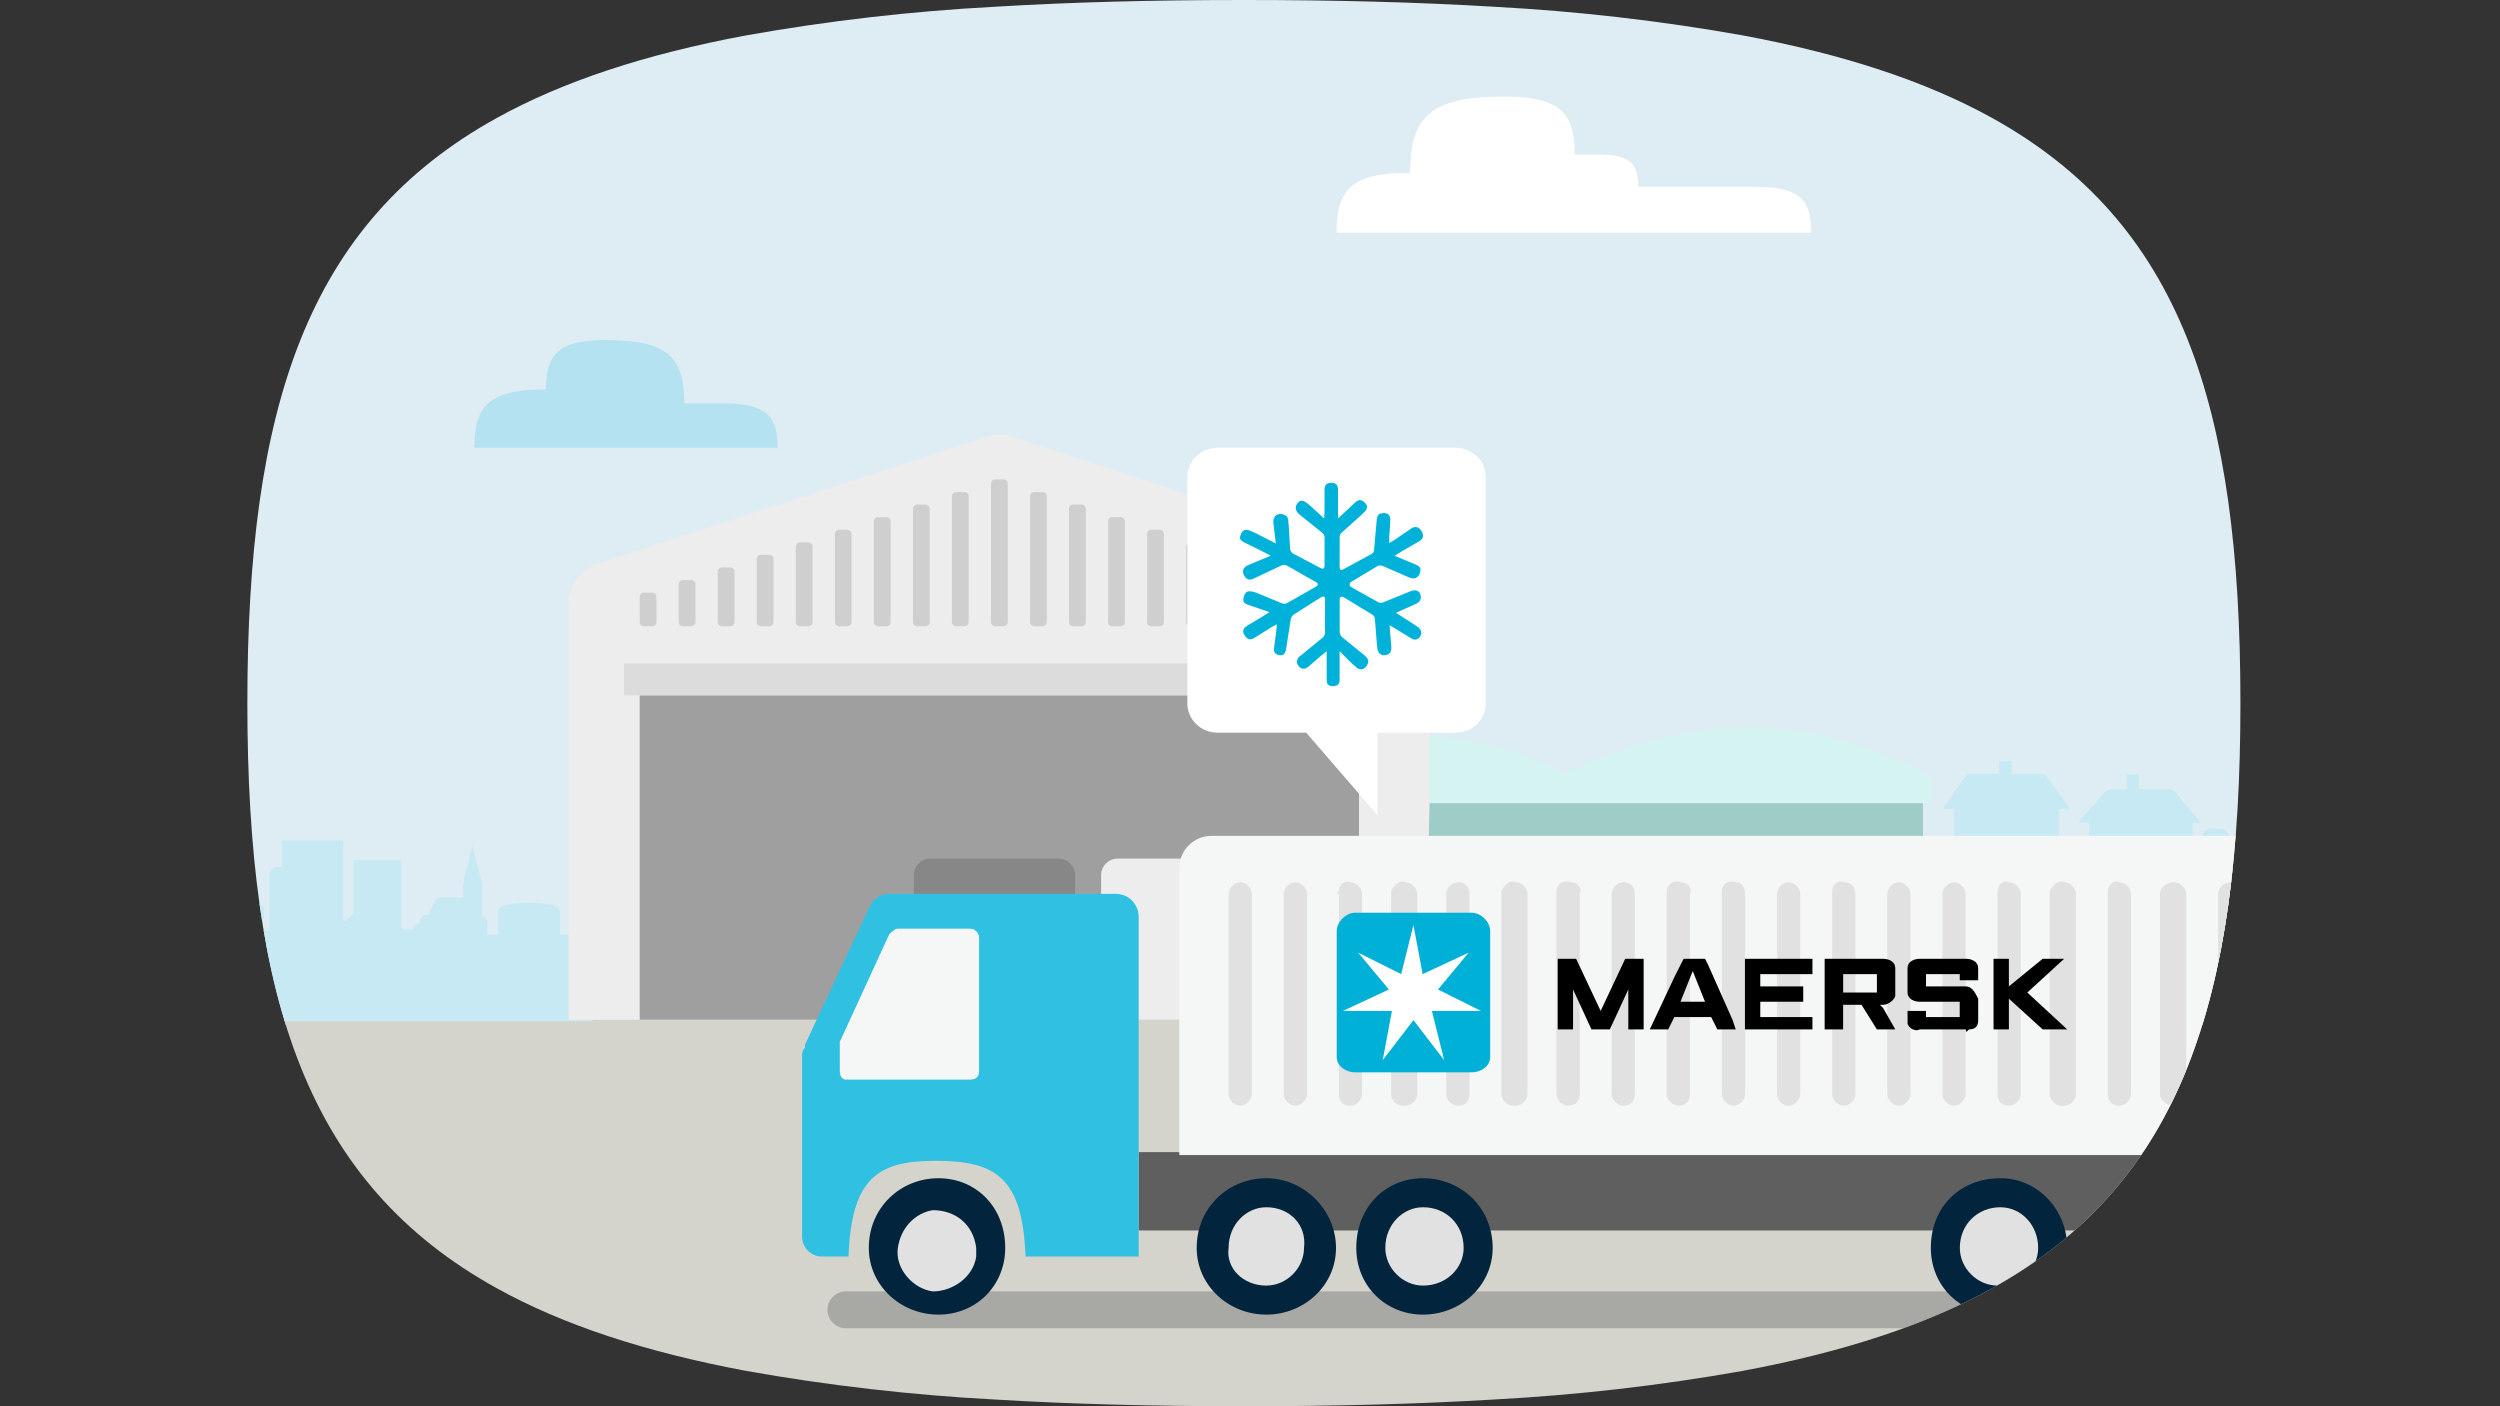 <?xml version="1.0" encoding="utf-8"?>
<!-- Generator: Adobe Illustrator 27.7.0, SVG Export Plug-In . SVG Version: 6.00 Build 0)  -->
<svg version="1.1" id="Layer_1" xmlns="http://www.w3.org/2000/svg" xmlns:xlink="http://www.w3.org/1999/xlink" x="0px" y="0px"
	 viewBox="0 0 720 405" style="enable-background:new 0 0 720 405;" xml:space="preserve">
<rect x="0" y="0" width="720" height="405" fill="#333333" stroke="none"/>
<style type="text/css">
	.st0{clip-path:url(#SVGID_00000148647801989218980530000010886641807340492168_);}
	.st1{clip-path:url(#SVGID_00000148647801989218980530000010886641807340492168_);fill:#DEEDF3;}
	.st2{clip-path:url(#SVGID_00000148647801989218980530000010886641807340492168_);fill:#D4D4CC;}
	.st3{fill:#C7E9F3;}
	.st4{fill:#EDEDED;}
	.st5{fill:#9F9F9F;}
	.st6{fill:#878787;}
	.st7{fill:#DCDCDC;}
	.st8{fill:#CFCFCF;}
	.st9{fill:#9ECDC7;}
	.st10{fill:#D4F3F1;}
	.st11{clip-path:url(#SVGID_00000148647801989218980530000010886641807340492168_);fill:#FFFFFF;}
	.st12{opacity:0.57;fill:#878787;}
	.st13{fill:#5E5F5E;}
	.st14{fill-rule:evenodd;clip-rule:evenodd;fill:#30C0E1;}
	.st15{fill-rule:evenodd;clip-rule:evenodd;fill:#F5F6F6;}
	.st16{fill-rule:evenodd;clip-rule:evenodd;fill:#E0E1E0;}
	.st17{fill-rule:evenodd;clip-rule:evenodd;}
	.st18{fill-rule:evenodd;clip-rule:evenodd;fill:#00B0D7;}
	.st19{fill-rule:evenodd;clip-rule:evenodd;fill:#FFFFFF;}
	.st20{fill-rule:evenodd;clip-rule:evenodd;fill:#02243D;}
	.st21{clip-path:url(#SVGID_00000148647801989218980530000010886641807340492168_);fill:#B4E2F0;}
	.st22{fill:#FFFFFF;}
	.st23{fill:#00B2D9;}
	.st24{clip-path:url(#SVGID_00000035503980351570104150000003747539795277966268_);fill:#DEEDF3;}
	.st25{clip-path:url(#SVGID_00000035503980351570104150000003747539795277966268_);}
	.st26{clip-path:url(#SVGID_00000035503980351570104150000003747539795277966268_);fill:none;}
	.st27{fill:#4DA298;}
	.st28{clip-path:url(#SVGID_00000035503980351570104150000003747539795277966268_);fill:#AAE1F8;}
	.st29{fill:#00243F;}
	.st30{fill:#F7F7F7;}
	.st31{fill:#E2E2E2;}
	.st32{clip-path:url(#SVGID_00000035503980351570104150000003747539795277966268_);fill:#FFFFFF;}
	.st33{clip-path:url(#SVGID_00000035503980351570104150000003747539795277966268_);fill:#B4E2F0;}
	.st34{fill:#7BC8E2;}
	.st35{fill:#DAEFFA;}
	.st36{clip-path:url(#SVGID_00000035503980351570104150000003747539795277966268_);fill:#DAEFFA;}
</style>
<g>
	<defs>
		<path id="SVGID_1_" d="M358.24,405c-26.1,0-49.95-0.62-71.75-1.94c-24.06-1.28-48.03-4.04-71.75-8.27
			c-29.06-5.45-52.69-13.25-71.75-23.82c-54.62-30.26-71.75-83.22-71.75-168.47c0-85.27,17.13-138.21,71.75-168.48
			c19.06-10.56,42.69-18.36,71.75-23.8c23.72-4.23,47.69-7,71.75-8.27C308.29,0.62,332.14,0,358.24,0s49.96,0.62,71.75,1.93
			c24.06,1.27,48.02,4.02,71.75,8.23c29.07,5.41,52.7,13.18,71.75,23.68c54.79,30.23,71.75,83.23,71.75,168.66
			c0,85.42-16.96,138.42-71.75,168.65c-19.05,10.52-42.68,18.28-71.75,23.69c-23.73,4.21-47.69,6.96-71.75,8.23
			C408.2,404.38,384.34,405,358.24,405z"/>
	</defs>
	<clipPath id="SVGID_00000050641597092502201170000007989028163390984618_">
		<use xlink:href="#SVGID_1_"  style="overflow:visible;"/>
	</clipPath>
	<g style="clip-path:url(#SVGID_00000050641597092502201170000007989028163390984618_);">
		<defs>
			<path id="SVGID_00000014631320532726085100000001143317734199231664_" d="M358.24,405c-26.1,0-49.95-0.62-71.75-1.94
				c-24.06-1.28-48.03-4.04-71.75-8.27c-29.06-5.45-52.69-13.25-71.75-23.82c-54.62-30.26-71.75-83.22-71.75-168.47
				c0-85.27,17.13-138.21,71.75-168.48c19.06-10.56,42.69-18.36,71.75-23.8c23.72-4.23,47.69-7,71.75-8.27
				C308.29,0.62,332.14,0,358.24,0s49.96,0.62,71.75,1.93c24.06,1.27,48.02,4.02,71.75,8.23c29.07,5.41,52.7,13.18,71.75,23.68
				c54.79,30.23,71.75,83.23,71.75,168.66c0,85.42-16.96,138.42-71.75,168.65c-19.05,10.52-42.68,18.28-71.75,23.69
				c-23.73,4.21-47.69,6.96-71.75,8.23C408.2,404.38,384.34,405,358.24,405z"/>
		</defs>
		<clipPath id="SVGID_00000005976450674942021300000013025694653644092051_">
			<use xlink:href="#SVGID_00000014631320532726085100000001143317734199231664_"  style="overflow:visible;"/>
		</clipPath>
	</g>
	
		<rect x="28.71" y="-77.63" style="clip-path:url(#SVGID_00000050641597092502201170000007989028163390984618_);fill:#DEEDF3;" width="692.87" height="372.79"/>
	<path style="clip-path:url(#SVGID_00000050641597092502201170000007989028163390984618_);fill:#D4D4CC;" d="M71.24,293.46
		c8.13,34,19.76,61.66,35.51,83.97c45.18,64.01,124.21,84.1,251.49,84.1c127.28,0,206.32-20.08,251.5-84.1
		c15.75-22.31,27.38-49.97,35.51-83.97H71.24z"/>
	<g style="clip-path:url(#SVGID_00000050641597092502201170000007989028163390984618_);">
		<path class="st3" d="M21.12,267.29c1.09,0,1.46-0.02,1.46-0.02V258c0,0,0.04-0.33-0.25-0.33h-1.74l3.78-5.41
			c0,0,0.36-0.63,1.25-0.63h4.66v-2.17h2.17v2.17h4.99c0.72,0,1.14,0.63,1.14,0.63l3.91,5.46H40.9c0,0-0.34,0.01-0.34,0.33v4.43
			l1.92,1.93c0,0,0,2.07,0,2.79c0,0.4,0.2,0.73,0.93,0.73c0.34,0,2.04,0,2.33,0v-7.57c0,0,0.03-0.35-0.26-0.35c-0.25,0-1.1,0-1.63,0
			l4.52-5.09c0,0,0.52-0.6,1.36-0.6h2.42v-2.53h2.17v2.53h5.07c0.72,0,1.14,0.54,1.14,0.54l4.39,5.2h-1.45v7.08
			c0,0.74,0.64,0.77,0.64,0.77l2.75,0v-1.79h-0.15c-0.87,0-1.57-0.7-1.57-1.57v-1.89c0-0.87,0.7-1.57,1.57-1.57h1.53
			c0.87,0,1.57,0.7,1.57,1.57v1.89c0,0.87-0.7,1.57-1.57,1.57h-0.11v1.79l4.62,0.01v-2.22H72.6c-0.97,0-1.75-0.78-1.75-1.75v-2.1
			c0-0.97,0.78-1.75,1.75-1.75h1.7c0.97,0,1.75,0.78,1.75,1.75v2.1c0,0.97-0.78,1.75-1.75,1.75h-0.13v2.22l3.45,0
			c0-1.84-0.02-14.28-0.02-15.95c0-2.27,2.46-2.27,2.46-2.27h1.19v-7.66h17.53v23.1l1.08-0.01l1.98-2.32v-15.07h13.76v18.96
			c0,0.99,0.98,0.96,0.98,0.96h2.39c0.02-0.28,0.18-1.74,1.88-1.74c0-2.39,1.99-2.44,1.99-2.44h0.44l2.18-4.3
			c0.35-0.71,1.3-0.73,1.3-0.73h6.63v-3.12c0-0.92,0.25-2.03,0.25-2.03l2.37-9.79l2.58,9.73c0,0,0.29,1.05,0.29,2.29v8.53
			c0,0,1.45,0.11,1.45,1.59v3.45c0,0,0.87,0,3.15,0v-5.92c0-1.35,0.13-3.17,8.64-3.17c9.1,0,9.15,1.84,9.15,3.17v5.92
			c0,0,2.44,0,4.8,0c4.49,0,4.67,25.03,4.67,25.03l-151.54-0.06v-25.11C19.19,268.95,19.29,267.29,21.12,267.29z"/>
	</g>
	<g style="clip-path:url(#SVGID_00000050641597092502201170000007989028163390984618_);">
		<path class="st3" d="M560.36,249.1c1.83,0,2.46-0.03,2.46-0.03v-15.55c0,0,0.08-0.56-0.42-0.56h-2.92l6.35-9.07
			c0,0,0.6-1.06,2.09-1.06h7.81v-3.64h3.64v3.64h8.37c1.2,0,1.92,1.06,1.92,1.06l6.55,9.15h-2.66c0,0-0.58,0.02-0.58,0.56v7.43
			l3.22,3.24c0,0,0,3.48,0,4.67c0,0.67,0.34,1.22,1.56,1.22c0.57,0,3.42,0,3.91,0v-12.71c0,0,0.06-0.58-0.44-0.58
			c-0.42,0-1.84,0-2.73,0l7.58-8.54c0,0,0.88-1.01,2.29-1.01h4.06v-4.25h3.64v4.25h8.51c1.2,0,1.91,0.91,1.91,0.91l7.37,8.72h-2.43
			v11.88c0,1.25,1.07,1.29,1.07,1.29l4.62,0.01v-3h-0.25c-1.46,0-2.64-1.18-2.64-2.64v-3.17c0-1.45,1.18-2.64,2.64-2.64h2.57
			c1.45,0,2.64,1.18,2.64,2.64v3.17c0,1.46-1.18,2.64-2.64,2.64h-0.19v3l7.76,0.01v-3.72h-0.28c-1.62,0-2.94-1.31-2.94-2.93v-3.53
			c0-1.62,1.32-2.94,2.94-2.94h2.86c1.62,0,2.94,1.32,2.94,2.94v3.53c0,1.62-1.32,2.93-2.94,2.93h-0.21v3.72l5.78,0.01
			c0-3.09-0.03-23.96-0.03-26.77c0-3.82,4.13-3.82,4.13-3.82h1.99v-12.85h29.41v38.75l1.8-0.01l3.33-3.89v-25.29h23.08v31.82
			c0,1.66,1.65,1.6,1.65,1.6h4.02c0.03-0.47,0.3-2.92,3.16-2.92c0-4.01,3.34-4.1,3.34-4.1h0.74l3.66-7.22
			c0.59-1.19,2.18-1.23,2.18-1.23h11.12v-5.24c0-1.54,0.41-3.4,0.41-3.4l3.98-16.43l4.33,16.33c0,0,0.48,1.75,0.48,3.85v14.32
			c0,0,2.43,0.19,2.43,2.67v5.79c0,0,1.47,0,5.28,0v-9.92c0-2.27,0.22-5.32,14.49-5.32c15.27,0,15.36,3.09,15.36,5.32v9.94
			c0,0,4.1,0,8.06,0c7.52,0,7.83,41.99,7.83,41.99l-254.25-0.1V251.9C557.13,251.9,557.29,249.1,560.36,249.1z"/>
	</g>
	<g style="clip-path:url(#SVGID_00000050641597092502201170000007989028163390984618_);">
		<path class="st4" d="M163.77,293.71V173.93c0-5.25,3.36-9.89,8.35-11.53l111.93-36.55c2.44-0.8,5.08-0.8,7.52,0l111.93,36.55
			c4.98,1.63,8.35,6.28,8.35,11.53v119.77H163.77L163.77,293.71z"/>
		<path class="st5" d="M391.39,200.25H184.23v93.44h207.16V200.25z"/>
		<path class="st4" d="M317.12,293.71v-41.65c0-2.65,2.15-4.79,4.79-4.79h36.86c2.64,0,4.79,2.14,4.79,4.79l0,0v41.66L317.12,293.71
			L317.12,293.71z"/>
		<path class="st6" d="M263.19,293.71v-41.65c0-2.65,2.15-4.79,4.8-4.79h36.85c2.64,0,4.79,2.14,4.79,4.79l0,0v41.66L263.19,293.71
			L263.19,293.71z"/>
		<path class="st7" d="M395.88,191.1H179.73v9.15h216.15V191.1z"/>
		<path class="st8" d="M387.78,180.36h2.4c0.67,0,1.21-0.53,1.22-1.2c0,0,0,0,0-0.01v-7.28c0-0.66-0.54-1.2-1.2-1.2l0,0h-2.42
			c-0.67,0-1.2,0.54-1.2,1.2v7.28C386.57,179.83,387.1,180.36,387.78,180.36 M376.54,180.36h2.42c0.66,0,1.2-0.54,1.2-1.2
			c0,0,0,0,0,0v-10.89c0-0.66-0.54-1.2-1.2-1.2l0,0h-2.43c-0.67,0-1.2,0.53-1.2,1.2v10.89
			C375.33,179.82,375.87,180.36,376.54,180.36L376.54,180.36 M365.29,180.36h2.43c0.66,0,1.2-0.54,1.2-1.2c0,0,0,0,0,0v-14.52
			c0-0.66-0.55-1.2-1.2-1.2h-2.43c-0.66,0-1.2,0.54-1.2,1.2c0,0,0,0,0,0v14.53C364.09,179.83,364.63,180.37,365.29,180.36
			L365.29,180.36 M354.06,180.36h2.42c0.66,0,1.2-0.54,1.2-1.2c0,0,0,0,0,0V161c0-0.65-0.54-1.2-1.2-1.2h-2.42
			c-0.67,0-1.2,0.55-1.2,1.2v18.15C352.85,179.82,353.39,180.36,354.06,180.36L354.06,180.36 M342.81,180.36h2.43
			c0.66,0,1.2-0.54,1.2-1.2c0,0,0,0,0,0V157.4c0-0.66-0.54-1.2-1.2-1.2l0,0h-2.43c-0.66,0-1.2,0.54-1.2,1.2c0,0,0,0,0,0v21.76
			C341.61,179.82,342.15,180.36,342.81,180.36L342.81,180.36 M331.57,180.36h2.43c0.66,0,1.2-0.54,1.2-1.2c0,0,0,0,0,0v-25.39
			c0-0.66-0.54-1.2-1.2-1.2l0,0h-2.43c-0.66,0-1.2,0.54-1.2,1.2c0,0,0,0,0,0v25.39C330.36,179.82,330.9,180.36,331.57,180.36
			L331.57,180.36 M320.33,180.36h2.43c0.66,0,1.2-0.54,1.2-1.2c0,0,0,0,0,0v-29.01c0-0.66-0.54-1.2-1.2-1.2h-2.43
			c-0.66,0-1.2,0.52-1.2,1.2v29.01C319.12,179.82,319.67,180.36,320.33,180.36 M309.09,180.36h2.42c0.66,0,1.2-0.54,1.2-1.2
			c0,0,0,0,0,0v-32.65c0-0.66-0.54-1.2-1.2-1.2h-2.43c-0.66,0-1.2,0.53-1.2,1.2v32.65C307.88,179.82,308.42,180.36,309.09,180.36
			L309.09,180.36 M297.85,180.36h2.43c0.66,0,1.2-0.54,1.2-1.2v-36.27c-0.01-0.66-0.55-1.18-1.2-1.18h-2.43
			c-0.66,0-1.2,0.53-1.2,1.18v36.27C296.64,179.83,297.18,180.37,297.85,180.36L297.85,180.36 M286.6,180.36h2.42
			c0.67,0,1.21-0.54,1.22-1.21v-39.87c0-0.66-0.54-1.2-1.2-1.2l0,0h-2.43c-0.66,0-1.2,0.54-1.2,1.2c0,0,0,0,0,0v39.89
			C285.41,179.83,285.94,180.37,286.6,180.36L286.6,180.36 M275.36,180.36h2.42c0.66,0,1.2-0.54,1.2-1.2c0,0,0,0,0,0v-36.27
			c-0.01-0.66-0.55-1.18-1.2-1.18h-2.43c-0.66,0-1.19,0.53-1.2,1.18v36.27C274.15,179.82,274.69,180.36,275.36,180.36
			C275.36,180.36,275.36,180.36,275.36,180.36 M264.13,180.36h2.42c0.66,0,1.2-0.54,1.2-1.2c0,0,0,0,0,0v-32.65
			c0-0.66-0.54-1.2-1.2-1.2h-2.42c-0.66,0-1.2,0.54-1.2,1.2c0,0,0,0,0,0v32.64C262.92,179.82,263.46,180.36,264.13,180.36
			L264.13,180.36 M252.87,180.36h2.43c0.66,0,1.2-0.54,1.2-1.2c0,0,0,0,0,0v-29.01c0-0.66-0.54-1.2-1.2-1.2h-2.43
			c-0.66,0-1.2,0.52-1.2,1.2v29.02C251.67,179.83,252.21,180.37,252.87,180.36"/>
		<path class="st8" d="M241.64,180.36h2.42c0.66,0,1.2-0.54,1.2-1.2c0,0,0,0,0,0v-25.39c0-0.66-0.54-1.2-1.2-1.2l0,0h-2.42
			c-0.66,0-1.2,0.54-1.2,1.2c0,0,0,0,0,0v25.39C240.44,179.82,240.98,180.36,241.64,180.36L241.64,180.36 M230.4,180.36h2.42
			c0.66,0,1.2-0.54,1.2-1.2V157.4c0-0.66-0.54-1.2-1.2-1.2l0,0h-2.43c-0.66,0-1.2,0.54-1.2,1.2c0,0,0,0,0,0v21.76
			C229.19,179.82,229.73,180.36,230.4,180.36C230.39,180.36,230.4,180.36,230.4,180.36 M219.16,180.36h2.42c0.66,0,1.2-0.54,1.2-1.2
			c0,0,0,0,0,0V161c0-0.65-0.54-1.2-1.2-1.2h-2.43c-0.66,0-1.2,0.54-1.2,1.2c0,0,0,0,0,0v18.15
			C217.95,179.82,218.49,180.36,219.16,180.36L219.16,180.36 M207.92,180.36h2.42c0.66,0,1.2-0.54,1.2-1.2v-14.53
			c0-0.66-0.54-1.2-1.2-1.2h-2.42c-0.66,0-1.2,0.54-1.2,1.2c0,0,0,0,0,0v14.53C206.72,179.83,207.26,180.37,207.92,180.36
			L207.92,180.36 M196.68,180.36h2.42c0.66,0,1.2-0.54,1.2-1.2c0,0,0,0,0,0v-10.89c0-0.66-0.54-1.2-1.2-1.2l0,0h-2.43
			c-0.66,0-1.2,0.53-1.2,1.2v10.89C195.47,179.82,196.01,180.36,196.68,180.36C196.67,180.36,196.68,180.36,196.68,180.36
			 M185.44,180.36h2.42c0.66,0,1.2-0.54,1.2-1.2v-7.28c0-0.66-0.54-1.2-1.2-1.2l0,0h-2.42c-0.66,0-1.21,0.53-1.21,1.2
			c0,0,0,0,0,0.01v7.28C184.23,179.82,184.77,180.36,185.44,180.36L185.44,180.36"/>
		<path class="st9" d="M410.34,294.06h143.47v-62.77h-142.1L410.34,294.06z"/>
		<path class="st10" d="M411.72,231.3h144.51v-7.6c-35.53-18.62-66.8-19.08-106.34-0.69c-13.8-9.65-38.18-11.03-38.18-11.03
			L411.72,231.3L411.72,231.3z"/>
		<path class="st7" d="M493.58,283.95v-28.5c0-5.07,2.3-5.98,5.52-5.98h34.95c4.36,0,5.52,3.68,5.52,5.98v28.5H493.58L493.58,283.95
			z"/>
		<path class="st5" d="M539.55,263.37h-45.98v30.59h45.98V263.37z"/>
		<path class="st7" d="M428.73,293.95v-38.51c0-5.08,2.31-5.98,5.52-5.98h34.95c4.36,0,5.52,3.67,5.52,5.98v38.51H428.73z"/>
		<path class="st8" d="M474.72,256.01h-45.99v1.15h45.99V256.01z M474.72,262.91h-45.99v1.15h45.99V262.91z M539.33,256.01h-45.99
			v1.15h45.99V256.01z M474.72,269.81h-45.99v1.15h45.99V269.81z M474.72,276.7h-45.99v1.15h45.99V276.7z M474.72,283.6h-45.99v1.15
			h45.99V283.6z M474.72,289.81h-45.99v1.15h45.99V289.81z"/>
	</g>
	<path style="clip-path:url(#SVGID_00000050641597092502201170000007989028163390984618_);fill:#FFFFFF;" d="M406.1,49.75
		c-16.94,0-21.17,4.94-21.17,17.25h136.71c0-9.42-3.24-13.2-16.2-13.2h-33.64c0-6.62-2.28-9.28-11.39-9.28h-6.87
		c0-11.93-4.1-16.71-20.51-16.71C411.49,27.81,406.1,34.09,406.1,49.75z"/>
	<g style="clip-path:url(#SVGID_00000050641597092502201170000007989028163390984618_);">
		<path class="st12" d="M243.62,382.54h414.61c2.93,0,5.31-2.38,5.31-5.31v0c0-2.93-2.38-5.31-5.31-5.31H243.62
			c-2.93,0-5.31,2.38-5.31,5.31v0C238.31,380.16,240.68,382.54,243.62,382.54z"/>
		<g>
			<rect x="327.94" y="331.81" class="st13" width="340.12" height="22.56"/>
			<path class="st14" d="M231.84,300.89l18.38-39.28c0.84-2.51,3.34-4.18,5.85-4.18h65.18c4.18,0,6.69,3.34,6.69,6.69v97.77h-32.59
				c-0.84-22.56-8.36-27.58-25.91-27.58c-16.71,0-24.23,5.01-25.07,27.58h-7.52c-3.34,0-5.85-2.51-5.85-5.85v-51.81
				c0-0.84,0-1.67,0.84-2.51V300.89z"/>
			<path class="st15" d="M339.64,332.65v-82.73c0-5.01,4.18-9.19,9.19-9.19h300.84c5.85,0,10.03,4.18,10.03,9.19v82.73H339.64z"/>
			<path class="st16" d="M642.15,318.44L642.15,318.44c1.67,0,3.34-1.67,3.34-3.34v-57.66c0-1.67-1.67-3.34-3.34-3.34
				c-1.67,0-3.34,1.67-3.34,3.34v57.66C638.81,316.77,639.64,318.44,642.15,318.44z"/>
			<path class="st16" d="M626.27,318.44L626.27,318.44c1.67,0,3.34-1.67,3.34-3.34v-57.66c0-1.67-1.67-3.34-3.34-3.34
				c-2.51,0-4.18,1.67-4.18,3.34v57.66C622.09,316.77,623.76,318.44,626.27,318.44z"/>
			<path class="st16" d="M610.39,318.44L610.39,318.44c1.67,0,3.34-1.67,3.34-3.34v-57.66c0-1.67-1.67-3.34-3.34-3.34
				c-1.67-0.84-3.34,0.84-3.34,2.51c0,0.84,0,0.84,0,0.84v57.66C607.05,316.77,607.89,318.44,610.39,318.44z"/>
			<path class="st16" d="M594.52,318.44L594.52,318.44c1.67,0,3.34-1.67,3.34-3.34v-57.66c0-1.67-1.67-3.34-3.34-3.34
				c-1.67-0.84-3.34,0.84-4.18,2.51c0,0.84,0,0.84,0,0.84v57.66c0,1.67,1.67,3.34,3.34,3.34H594.52z"/>
			<path class="st16" d="M578.64,318.44L578.64,318.44c1.67,0,3.34-1.67,3.34-3.34v-57.66c0-1.67-1.67-3.34-3.34-3.34
				c-1.67-0.84-3.34,0.84-3.34,2.51c0,0.84,0,0.84,0,0.84v57.66C575.3,316.77,576.13,318.44,578.64,318.44z"/>
			<path class="st16" d="M562.76,318.44L562.76,318.44c1.67,0,3.34-1.67,3.34-3.34v-57.66c0-1.67-1.67-3.34-3.34-3.34
				c-1.67,0-3.34,1.67-3.34,3.34v57.66C559.42,316.77,561.09,318.44,562.76,318.44z"/>
			<path class="st16" d="M546.88,318.44L546.88,318.44c1.67,0,3.34-1.67,3.34-3.34v-57.66c0-1.67-1.67-3.34-3.34-3.34
				c-1.67,0-3.34,1.67-3.34,3.34v57.66C543.54,316.77,545.21,318.44,546.88,318.44z"/>
			<path class="st16" d="M531.01,318.44L531.01,318.44c1.67,0,3.34-1.67,3.34-3.34v-57.66c0-1.67-0.84-3.34-3.34-3.34
				c-1.67-0.84-3.34,0.84-3.34,2.51c0,0.84,0,0.84,0,0.84v57.66C527.66,316.77,529.33,318.44,531.01,318.44z"/>
			<path class="st16" d="M515.13,318.44L515.13,318.44c1.67,0,3.34-1.67,3.34-3.34v-57.66c0-1.67-1.67-3.34-3.34-3.34
				c-1.67,0-3.34,1.67-3.34,3.34v57.66C511.79,316.77,513.46,318.44,515.13,318.44z"/>
			<path class="st16" d="M499.25,318.44L499.25,318.44c1.67,0,3.34-1.67,3.34-3.34v-57.66c0-1.67-0.84-3.34-2.51-3.34
				c-2.51-0.84-4.18,0.84-4.18,2.51c0,0.84,0,0.84,0,0.84v57.66C495.91,316.77,497.58,318.44,499.25,318.44z"/>
			<path class="st16" d="M483.37,318.44L483.37,318.44c2.51,0,3.34-1.67,3.34-3.34v-57.66c0.84-1.67-0.84-3.34-2.51-3.34
				c-2.51-0.84-4.18,0.84-4.18,2.51c0,0.84,0,0.84,0,0.84v57.66C480.03,316.77,481.7,318.44,483.37,318.44z"/>
			<path class="st16" d="M467.49,318.44L467.49,318.44c2.51,0,3.34-1.67,3.34-3.34v-57.66c0-1.67-0.84-3.34-3.34-3.34
				c-1.67,0-3.34,1.67-3.34,3.34v57.66C464.15,316.77,465.82,318.44,467.49,318.44z"/>
			<path class="st16" d="M451.62,318.44L451.62,318.44c2.51,0,3.34-1.67,3.34-3.34v-57.66c0.84-1.67-0.84-3.34-2.51-3.34
				c-2.51-0.84-4.18,0.84-4.18,2.51c0,0.84,0,0.84,0,0.84v57.66C448.27,316.77,449.95,318.44,451.62,318.44z"/>
			<path class="st16" d="M436.58,318.44L436.58,318.44c1.67,0,3.34-1.67,3.34-3.34v-57.66c0-1.67-1.67-3.34-3.34-3.34
				c-1.67-0.84-3.34,0.84-4.18,2.51c0,0.84,0,0.84,0,0.84v57.66c0,1.67,1.67,3.34,3.34,3.34H436.58z"/>
			<path class="st16" d="M419.86,318.44L419.86,318.44c2.51,0,3.34-1.67,3.34-3.34v-57.66c0-1.67-0.84-3.34-3.34-3.34
				c-1.67,0-3.34,1.67-3.34,3.34v57.66C416.52,316.77,418.19,318.44,419.86,318.44z"/>
			<path class="st16" d="M404.82,318.44L404.82,318.44c1.67,0,3.34-1.67,3.34-3.34v-57.66c0-1.67-1.67-3.34-3.34-3.34
				c-1.67-0.84-3.34,0.84-4.18,2.51c0,0.84,0,0.84,0,0.84v57.66c0,1.67,1.67,3.34,3.34,3.34H404.82z"/>
			<path class="st16" d="M388.94,318.44L388.94,318.44c1.67,0,3.34-1.67,3.34-3.34v-57.66c0-1.67-1.67-3.34-3.34-3.34
				c-1.67-0.84-3.34,0.84-3.34,2.51c-0.84,0.84-0.84,0.84,0,0.84v57.66C385.6,316.77,386.44,318.44,388.94,318.44z"/>
			<path class="st16" d="M373.06,318.44L373.06,318.44c1.67,0,3.34-1.67,3.34-3.34v-57.66c0-1.67-1.67-3.34-3.34-3.34
				c-1.67,0-3.34,1.67-3.34,3.34v57.66C369.72,316.77,371.39,318.44,373.06,318.44z"/>
			<path class="st16" d="M357.19,318.44L357.19,318.44c1.67,0,3.34-1.67,3.34-3.34v-57.66c0-1.67-1.67-3.34-3.34-3.34
				c-1.67,0-3.34,1.67-3.34,3.34v57.66C353.84,316.77,355.52,318.44,357.19,318.44z"/>
			<g>
				<polygon class="st17" points="448.62,296.46 448.62,276.13 453.92,276.13 460.99,291.15 468.06,276.13 473.37,276.13 
					473.37,296.46 468.95,296.46 468.95,284.97 463.64,296.46 458.34,296.46 453.04,284.97 453.04,296.46 				"/>
				<path class="st17" d="M487.51,279.66l3.54,8.84h-7.07L487.51,279.66z M482.21,281.43l-7.07,15.03h5.3l1.77-3.54h10.61l1.77,3.54
					h5.3l-0.88-2.65l-7.07-15.91l-0.88-1.77h-6.19L482.21,281.43z"/>
				<polygon class="st17" points="502.54,296.46 502.54,276.13 521.98,276.13 521.98,280.55 506.96,280.55 506.96,284.08 
					519.33,284.08 519.33,288.5 506.96,288.5 506.96,292.92 521.98,292.92 521.98,296.46 				"/>
				<path class="st17" d="M540.55,280.55v5.3h-9.72v-5.3H540.55z M525.52,296.46h5.3v-7.07h5.3l4.42,7.07h5.3l-3.54-6.19l-0.88-0.88
					h0.88c1.77,0,3.54-1.77,3.54-2.65v-7.96c0-1.77-1.77-2.65-3.54-2.65h-16.8V296.46z"/>
				<path class="st17" d="M554.69,296.46h-1.77c-1.77,0.88-3.54-0.88-3.54-1.77v-3.54h5.3v1.77h9.72v-4.42h-11.49
					c-1.77,0-3.54-0.88-3.54-2.65v-7.07c0-1.77,1.77-2.65,3.54-2.65h13.26c1.77,0,3.54,0.88,3.54,2.65v3.54h-5.3v-1.77h-9.72v3.54
					h11.49c1.77,0,2.65,1.77,3.54,3.54v6.19c0,1.77-0.88,2.65-2.65,2.65c-0.88,0.88-0.88,0.88-0.88,0H554.69z"/>
				<polygon class="st17" points="574.14,296.46 574.14,276.13 578.56,276.13 578.56,284.08 588.28,276.13 594.47,276.13 
					583.86,285.85 595.35,296.46 588.28,296.46 578.56,287.62 578.56,296.46 				"/>
				<path class="st18" d="M390.28,262.87h33.59c2.65,0,5.3,2.65,5.3,5.3v36.24c0,2.65-2.65,4.42-5.3,4.42h-33.59
					c-2.65,0-5.3-1.77-5.3-4.42v-36.24C384.97,265.52,387.62,262.87,390.28,262.87z"/>
				<polygon class="st19" points="414.14,284.97 422.98,274.36 409.72,280.55 407.07,266.4 403.54,280.55 391.16,274.36 400,284.97 
					386.74,291.15 400.88,291.15 398.23,305.3 407.07,293.81 415.91,305.3 412.38,291.15 426.52,291.15 				"/>
			</g>
			<path class="st20" d="M601.2,359.39c0,10.86,9.19,19.22,20.06,19.22c10.86,0.84,20.06-8.36,20.06-19.22
				c0-10.86-9.19-20.06-20.06-20.06S601.2,347.69,601.2,359.39z"/>
			<path class="st16" d="M609.56,359.39c0,5.85,5.01,10.86,11.7,10.86c5.85,0,10.86-5.01,10.86-10.86c0-6.69-5.01-11.7-10.86-11.7
				c-5.85,0-10.86,5.01-10.86,11.7H609.56z"/>
			<path class="st20" d="M556.08,359.39c0,10.86,8.36,19.22,19.22,19.22c11.7,0,20.06-8.36,20.06-19.22
				c0-10.86-8.36-20.06-19.22-20.06C564.43,339.33,556.08,347.69,556.08,359.39z"/>
			<path class="st16" d="M564.43,359.39c0,5.85,5.01,10.86,10.86,10.86c6.69,0,11.7-5.01,11.7-10.86c0-6.69-5.01-11.7-10.86-11.7
				C569.45,347.69,564.43,352.7,564.43,359.39z"/>
			<path class="st20" d="M390.61,359.39c0,10.86,8.36,19.22,19.22,19.22s20.06-8.36,20.06-19.22c0-11.7-9.19-20.06-20.06-20.06
				S390.61,347.69,390.61,359.39z"/>
			<path class="st16" d="M398.97,359.39c0,5.85,5.01,10.86,10.86,10.86c6.69,0,11.7-5.01,11.7-10.86c0-6.69-5.01-11.7-11.7-11.7
				C403.98,347.69,398.97,352.7,398.97,359.39z"/>
			<path class="st20" d="M344.65,359.39c0,10.86,9.19,19.22,20.06,19.22s20.06-8.36,20.06-19.22c0-10.86-9.19-20.06-20.06-20.06
				S344.65,347.69,344.65,359.39z"/>
			<path class="st16" d="M353.84,359.39c-0.84,5.85,4.18,10.86,10.86,10.86c5.85,0,10.86-5.01,10.86-10.86
				c0.84-6.69-4.18-11.7-10.86-11.7C358.86,347.69,353.84,352.7,353.84,359.39z"/>
			<path class="st20" d="M250.22,359.39c0,10.86,9.19,19.22,20.06,19.22s19.22-8.36,19.22-19.22c0-11.7-8.36-20.06-19.22-20.06
				S250.22,347.69,250.22,359.39z"/>
			<path class="st16" d="M258.58,359.39c-0.84,5.85,4.18,11.7,10.03,12.54c5.85,0,11.7-4.18,12.54-10.03c0-0.84,0-0.84,0-0.84v-1.67
				c-0.84-6.69-5.85-10.86-12.54-10.86C263.59,349.36,259.41,353.54,258.58,359.39z"/>
			<path class="st15" d="M243.54,310.92h35.93c1.67,0,2.51-0.84,2.51-2.51v-38.44c0-0.84-0.84-2.51-2.51-2.51h-20.89
				c-0.84,0-1.67,0.84-2.51,1.67l-14.21,30.92c0,0.84,0,0.84,0,0.84v7.52C241.86,310.08,242.7,310.92,243.54,310.92z"/>
		</g>
	</g>
	<path style="clip-path:url(#SVGID_00000050641597092502201170000007989028163390984618_);fill:#B4E2F0;" d="M163.38,128.96h-26.77
		c0-12,4.13-16.82,20.64-16.82l0,0c0-10.14,3.49-14.21,17.44-14.21c17.9,0,22.38,5.22,22.38,18.24h11.18
		c12.56,0,15.69,3.66,15.69,12.79H152.3"/>
</g>
<g>
	<path class="st22" d="M419.22,128.96h-68.57c-4.8,0-8.69,3.77-8.69,8.41v65.23c0,4.65,3.89,8.41,8.69,8.41h25.54l20.53,23.77
		v-23.77h22.5c4.8,0,8.69-3.77,8.69-8.41v-65.23C427.92,132.73,424.02,128.96,419.22,128.96z"/>
	<path class="st23" d="M382.08,187.54v3.68c0,1.56,0,3.11,0.01,4.68c0.01,0.73,0.15,1.12,0.5,1.35c0.7,0.49,1.5,0.51,2.43,0.12
		c0.36-0.17,0.79-0.47,0.79-1.56v-8.27c0,0,1.75,1.8,1.86,1.89l0.73,0.72c0.74,0.75,1.52,1.51,2.33,2.14
		c0.95,0.74,1.99,0.63,2.7-0.3c0.94-1.24,0.83-2.19-0.38-3.19l-2.66-2.15c-1.3-1.05-2.6-2.11-3.88-3.18
		c-0.39-0.34-0.64-0.83-0.67-1.35c-0.02-2.53-0.03-5.06-0.02-7.59c0,0,0.05-1.66,0.02-1.94c-0.05-0.67,0.59-0.89,1.09-0.62
		c0.49,0.27,1.12,0.68,1.12,0.68c2.42,1.48,4.84,2.93,7.25,4.41c0.39,0.24,0.61,0.73,0.65,1.09c0.09,0.73,0.14,1.46,0.19,2.2
		l0.07,0.91c0.05,0.55,0.09,1.08,0.12,1.63c0.1,1.26,0.2,2.55,0.35,3.81c0.12,1.29,0.98,2.12,2.05,2.02
		c1.46-0.13,2.05-0.86,1.97-2.37c-0.01-0.15-0.02-0.3-0.04-0.46l-0.03-0.37l-0.43-5.45l1.21,0.69c0.16,0.12,0.31,0.19,0.46,0.28
		l1.46,0.9c1.03,0.63,2.04,1.27,3.07,1.88c0.81,0.49,1.38,0.53,1.96,0.13c0.54-0.33,0.9-0.89,0.98-1.52
		c0.02-0.62-0.25-1.22-0.72-1.63c-0.26-0.22-0.53-0.43-0.83-0.61c-1.1-0.72-2.21-1.43-3.34-2.15l-2.4-1.56l3.04-1.36
		c0.32-0.15,0.63-0.28,0.95-0.42c0.69-0.3,1.4-0.59,2.06-0.95c1.04-0.56,1.37-1.58,0.89-2.73c-0.41-0.94-1.25-1.21-2.45-0.85
		c-0.22,0.08-0.44,0.17-0.65,0.24l-1.78,0.73c-1.89,0.76-3.79,1.53-5.67,2.31c-0.52,0.26-1.13,0.23-1.63-0.08
		c-1.69-0.96-3.39-1.91-5.1-2.85l-2.06-1.15c-0.19-0.1-0.29-0.16-0.55-0.33c-0.56-0.35-0.52-1.06-0.03-1.4
		c0.48-0.32,1.52-0.92,1.52-0.92c2.05-1.25,4.1-2.49,6.16-3.71c0.38-0.21,1-0.2,1.48-0.01c1.13,0.49,2.26,0.98,3.38,1.48
		c1.4,0.62,2.8,1.22,4.21,1.82c0.47,0.2,0.97,0.3,1.48,0.27c0.88-0.08,1.66-1.04,1.78-2.19c0.09-0.73-0.1-1.25-1.29-1.75
		c-1.15-0.49-2.31-0.97-3.49-1.46l-2.63-1.09l1.21-0.78l0.46-0.29l2.19-1.27c1.07-0.62,2.14-1.23,3.19-1.85
		c0.59-0.33,0.96-0.76,1.07-1.24c0.12-0.52-0.02-1.1-0.44-1.78c-0.32-0.5-0.86-1.09-1.65-1.09c-0.48,0.01-0.94,0.17-1.32,0.46
		c-0.95,0.65-1.9,1.31-2.85,1.95l-1.91,1.32c-0.14,0.09-0.28,0.17-0.42,0.25l-1.1,0.64v-1.29c-0.01-0.19-0.01-0.37,0-0.56l0.12-1.52
		c0.06-1.15,0.16-2.32,0.18-3.46c0.01-0.44-0.12-0.87-0.38-1.23c-0.55-0.6-1.31-0.73-2.47-0.42c-0.75,0.19-0.97,0.98-1.03,1.61
		c-0.24,2.94-0.52,5.9-0.79,8.86c-0.04,0.39-0.27,0.91-0.66,1.12c-2.22,1.21-4.44,2.41-6.74,3.66c0,0-1.03,0.57-1.64,0.89
		c-0.6,0.3-0.88-0.15-0.88-0.84v-1.46c0-2.48,0-4.89,0.02-7.29c0.01-0.47,0.37-0.88,0.59-1.08c0.72-0.66,1.44-1.3,2.17-1.95
		l1.86-1.65l0.61-0.56c0.7-0.63,1.43-1.27,2.06-1.95c0.84-0.93,0.8-1.71-0.15-2.62c-0.89-0.83-1.72-0.83-2.65,0.02l-1.92,1.81
		l-3.04,2.83v-8.26c-0.01-1.4-0.61-2.02-1.92-2.02c-1.33,0-1.95,0.63-1.97,1.99c-0.01,1.31-0.01,2.64-0.01,3.97v2.19l-0.02,0.59
		l-0.07,1.55l-1.91-1.76c-0.79-0.73-1.55-1.43-2.31-2.1c-0.42-0.38-0.88-0.71-1.37-1c-0.89-0.49-1.62-0.29-2.21,0.61
		c-0.7,1.04-0.44,2.2,0.72,3.13c2.2,1.78,4.38,3.53,6.45,5.18c0.53,0.42,0.75,0.89,0.74,1.53c-0.02,1.73-0.01,3.46-0.01,5.19v2.79
		c0,0.91-0.44,1.03-1.17,0.69c-0.73-0.38-1.91-1.01-1.91-1.01c-1.95-1.04-3.88-2.06-5.81-3.06c-0.69-0.35-1-0.85-1.04-1.64
		c-0.1-1.88-0.22-3.76-0.34-5.62l-0.15-2.18c-0.06-0.95-0.4-1.5-1.12-1.8c-1.04-0.44-2.08-0.29-2.67,0.38
		c-0.42,0.49-0.61,1.18-0.52,1.97c0.14,1.08,0.25,2.17,0.38,3.28l0.3,2.61l-2.06-1.07c-0.81-0.41-1.58-0.83-2.36-1.21l-0.68-0.34
		c-0.86-0.44-1.73-0.84-2.63-1.18c-0.24-0.08-0.49-0.12-0.75-0.13c-0.27,0-1.09,0-1.65,1.5c-0.33,0.87-0.26,1.47,1.02,2.11
		c1.24,0.63,2.51,1.24,3.76,1.86l2.09,1.03l0.46,0.25l1.33,0.71l-2.84,1.18l-3.82,1.61c-0.62,0.27-1.04,0.68-1.21,1.18
		c-0.16,0.56-0.08,1.17,0.22,1.68c0.64,1.24,1.52,1.52,2.74,0.95c2.66-1.24,5.32-2.49,7.96-3.76c0.66-0.29,1.15-0.29,1.71,0.04
		c1.83,1.05,3.66,2.08,5.48,3.13l2.31,1.29c0.17,0.09,0.26,0.2,0.51,0.3c0.69,0.34,0.63,0.9,0.05,1.26
		c-0.27,0.18-1.53,0.89-1.53,0.89c-2.37,1.34-4.69,2.67-7.02,3.98c-0.39,0.22-1.12,0.05-1.32-0.03c-1.12-0.45-2.24-0.91-3.34-1.38
		c-1.37-0.55-2.73-1.12-4.1-1.68c-0.51-0.2-1.05-0.33-1.6-0.39l-0.24-0.01c-0.6,0-1.42,0.18-1.76,1.83
		c-0.24,1.11,0.07,1.64,1.19,2.03l0.97,0.33l5.28,1.81l-1.27,0.82c-0.17,0.12-0.32,0.22-0.46,0.3l-1.54,0.92
		c-1.06,0.61-2.15,1.27-3.21,1.93c-0.58,0.38-0.93,0.8-1.04,1.24c-0.12,0.42,0.02,0.92,0.36,1.46c0.82,1.3,1.66,1.49,2.88,0.73
		l2.9-1.82l1.93-1.21l0.42-0.24l1.18-0.63l-0.12,1.4c-0.02,0.23-0.03,0.41-0.06,0.61l-0.24,1.85c-0.15,1.01-0.29,2.03-0.41,3.04
		c-0.15,1.14,0.37,1.8,1.53,1.99c0.13,0.02,0.27,0.04,0.4,0.04c0.5,0,1.19-0.14,1.48-1.4c0.06-0.24,0.11-0.47,0.13-0.72l0.32-2.14
		c0.31-2,0.63-4.09,0.97-6.12c0.12-0.55,0.45-1.04,0.91-1.37c1.99-1.29,4.02-2.58,6-3.82c0,0,1.35-0.85,1.88-1.16
		c0.45-0.25,1.08-0.44,1.08,0.66v1.95c0,2.6,0,5.21-0.02,7.79c0,0.5-0.38,1-0.69,1.27c-1.68,1.4-3.38,2.76-5.07,4.15l-1.59,1.29
		c-0.85,0.7-0.97,1.75-0.29,2.67c0.64,0.89,1.59,1.08,2.51,0.49c0.24-0.16,0.49-0.36,0.72-0.56l2.66-2.31L382.08,187.54
		L382.08,187.54z"/>
</g>
</svg>
